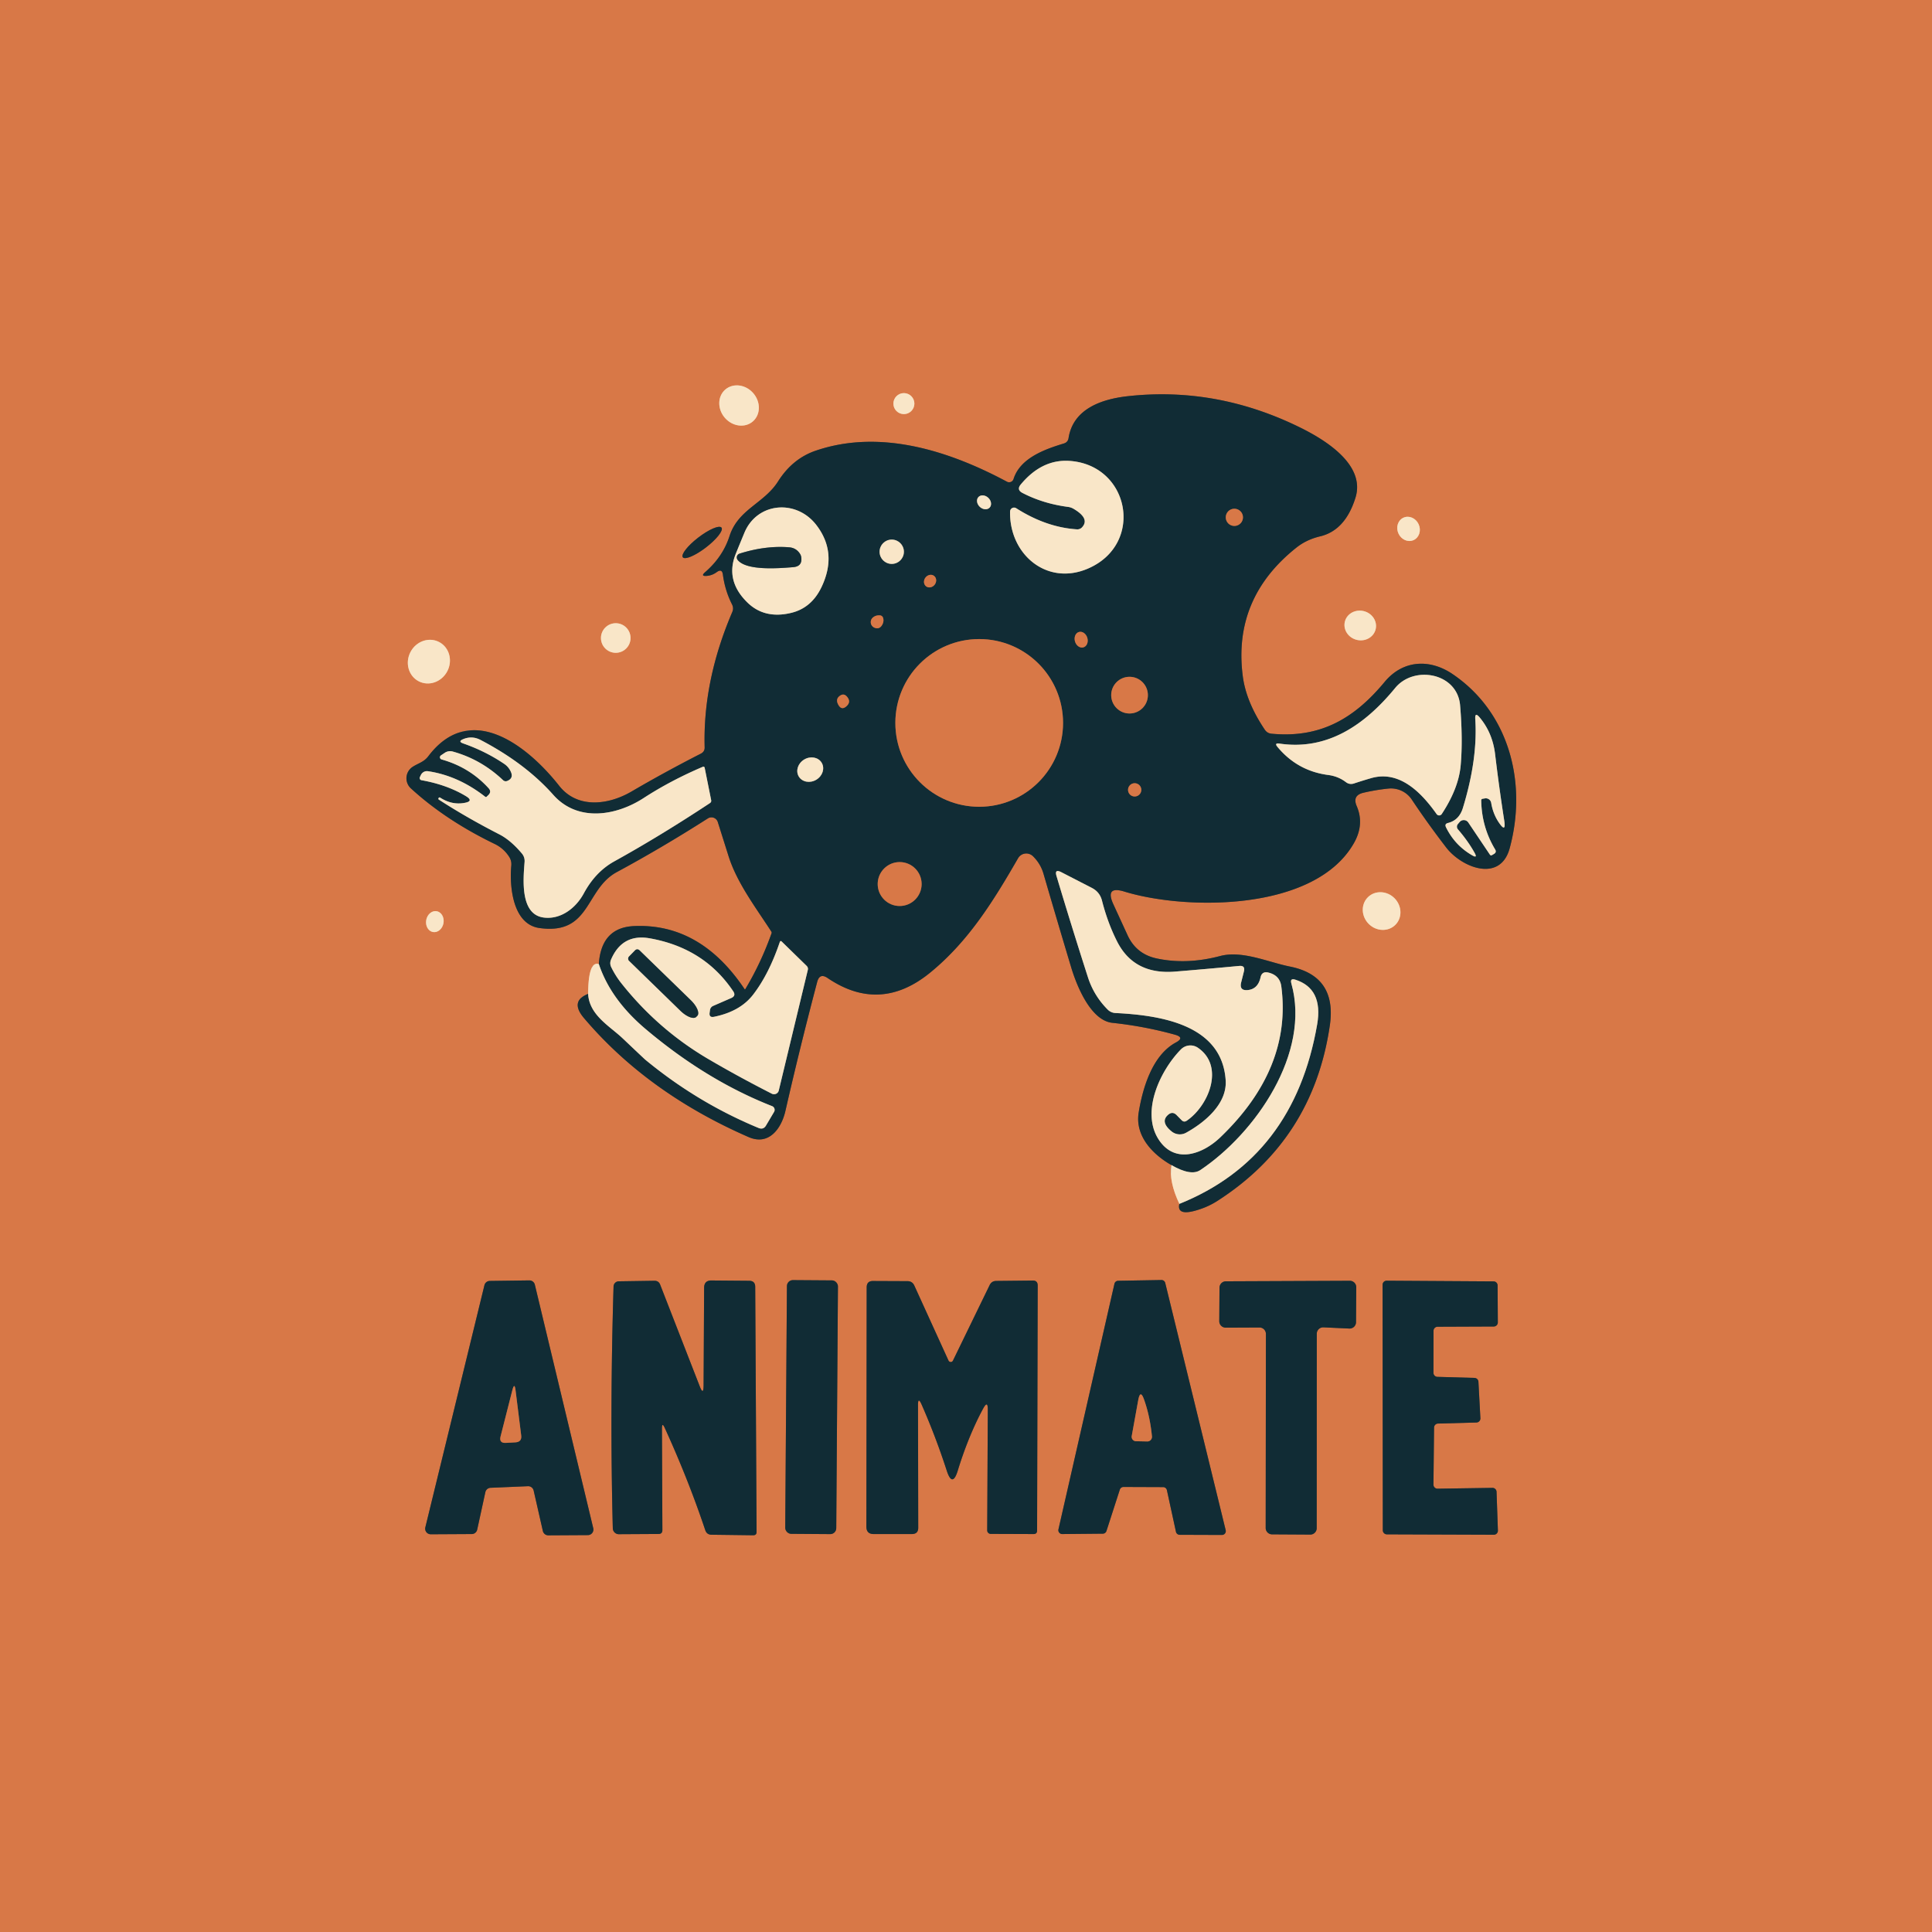 <?xml version="1.0" encoding="UTF-8" standalone="no"?>
<!DOCTYPE svg PUBLIC "-//W3C//DTD SVG 1.1//EN" "http://www.w3.org/Graphics/SVG/1.1/DTD/svg11.dtd">
<svg xmlns="http://www.w3.org/2000/svg" version="1.1" viewBox="0.00 0.00 256.00 256.00">
<g stroke-width="2.00" fill="none" stroke-linecap="butt">
<path stroke="#e9af88" vector-effect="non-scaling-stroke" d="
  M 99.757 55.839
  A 2.79 2.49 49.1 0 0 99.812 52.1
  A 2.79 2.49 49.1 0 0 96.103 51.621
  A 2.79 2.49 49.1 0 0 96.048 55.36
  A 2.79 2.49 49.1 0 0 99.757 55.839"
/>
<path stroke="#e9af88" vector-effect="non-scaling-stroke" d="
  M 121.16 53.48
  A 1.39 1.39 0.0 0 0 119.77 52.09
  A 1.39 1.39 0.0 0 0 118.38 53.48
  A 1.39 1.39 0.0 0 0 119.77 54.87
  A 1.39 1.39 0.0 0 0 121.16 53.48"
/>
<path stroke="#e9af88" vector-effect="non-scaling-stroke" d="
  M 79.35 127.74
  Q 77.96 127.31 77.93 131.69"
/>
<path stroke="#75523e" vector-effect="non-scaling-stroke" d="
  M 77.93 131.69
  Q 75.48 132.66 77.38 134.90
  Q 85.79 144.82 99.20 150.67
  C 101.94 151.86 103.57 149.45 104.08 147.17
  Q 106.00 138.76 108.28 130.12
  Q 108.61 128.87 109.67 129.60
  Q 116.61 134.30 123.25 128.88
  C 128.36 124.71 131.67 119.32 134.90 113.72
  A 1.26 1.26 0.0 0 1 136.88 113.46
  Q 137.88 114.44 138.27 115.78
  Q 140.08 122.00 141.94 128.19
  C 142.72 130.78 144.57 135.24 147.40 135.53
  Q 151.63 135.98 155.68 137.10
  Q 157.04 137.48 155.80 138.14
  C 152.68 139.83 151.41 144.17 150.88 147.42
  C 150.38 150.52 152.72 152.96 155.22 154.38"
/>
<path stroke="#e9af88" vector-effect="non-scaling-stroke" d="
  M 155.22 154.38
  Q 154.86 156.52 156.27 159.52"
/>
<path stroke="#75523e" vector-effect="non-scaling-stroke" d="
  M 156.27 159.52
  Q 155.88 161.29 159.02 160.22
  Q 160.25 159.81 161.32 159.12
  Q 174.01 150.97 176.21 135.87
  Q 177.16 129.33 170.95 128.08
  C 168.04 127.50 164.61 125.90 161.67 126.68
  Q 157.23 127.85 153.27 127.00
  Q 150.54 126.42 149.39 123.88
  Q 148.38 121.68 147.52 119.81
  Q 146.39 117.34 148.99 118.14
  C 157.14 120.64 174.26 120.81 179.41 111.70
  Q 180.81 109.22 179.77 106.81
  Q 179.16 105.39 180.67 105.04
  Q 182.31 104.66 183.96 104.49
  A 3.32 3.31 -19.8 0 1 187.07 105.95
  Q 189.13 109.04 191.60 112.26
  C 193.67 114.98 198.79 116.99 200.04 112.40
  C 202.35 103.90 200.10 94.52 192.52 89.35
  C 189.47 87.26 185.90 87.43 183.47 90.36
  C 179.53 95.11 175.05 97.85 168.49 97.22
  Q 167.92 97.17 167.60 96.70
  Q 165.13 93.03 164.68 89.64
  Q 163.32 79.29 171.77 72.57
  Q 173.11 71.50 174.92 71.07
  Q 178.25 70.28 179.60 65.97
  C 180.95 61.69 175.87 58.44 172.44 56.73
  Q 161.28 51.18 149.42 52.50
  C 145.93 52.89 142.20 54.19 141.59 58.04
  Q 141.51 58.59 140.98 58.76
  C 138.44 59.53 135.18 60.69 134.30 63.47
  A 0.61 0.61 0.0 0 1 133.43 63.83
  C 125.66 59.67 116.58 56.83 108.11 59.71
  Q 105.01 60.76 103.09 63.80
  C 101.23 66.72 97.82 67.47 96.67 71.02
  Q 95.79 73.77 93.44 75.81
  Q 92.78 76.38 93.65 76.31
  Q 94.37 76.25 94.97 75.81
  Q 95.68 75.29 95.79 76.16
  Q 96.07 78.26 97.00 80.09
  Q 97.25 80.59 97.03 81.10
  Q 93.13 90.20 93.37 99.02
  Q 93.39 99.59 92.87 99.86
  Q 88.02 102.34 83.70 104.87
  C 80.63 106.67 76.52 107.20 74.10 104.13
  C 70.08 99.02 62.42 92.71 56.75 100.21
  C 56.16 100.99 55.41 101.13 54.65 101.63
  A 1.81 1.81 0.0 0 0 54.44 104.46
  Q 59.04 108.68 65.53 111.82
  Q 66.72 112.39 67.44 113.49
  Q 67.81 114.03 67.75 114.69
  C 67.50 117.38 67.90 122.48 71.49 122.97
  C 78.30 123.91 77.50 117.83 81.74 115.55
  Q 87.69 112.34 93.80 108.44
  A 0.88 0.88 0.0 0 1 95.11 108.92
  Q 95.84 111.23 96.54 113.45
  C 97.66 117.01 100.20 120.33 102.20 123.43
  Q 102.28 123.55 102.23 123.68
  Q 100.83 127.61 98.75 131.08
  A 0.05 0.05 0.0 0 1 98.67 131.08
  Q 92.82 122.32 84.02 122.71
  Q 79.67 122.90 79.35 127.74"
/>
<path stroke="#85897f" vector-effect="non-scaling-stroke" d="
  M 156.27 159.52
  Q 171.47 153.41 174.53 135.74
  Q 175.35 131.00 171.63 129.81
  Q 170.91 129.58 171.11 130.31
  C 173.71 139.53 166.38 150.13 159.05 155.04
  Q 157.81 155.87 155.22 154.38"
/>
<path stroke="#85897f" vector-effect="non-scaling-stroke" d="
  M 77.93 131.69
  C 78.08 134.52 80.82 135.98 82.51 137.59
  Q 85.40 140.33 85.50 140.41
  Q 92.39 146.10 100.51 149.46
  Q 101.16 149.73 101.51 149.12
  L 102.57 147.33
  A 0.53 0.53 0.0 0 0 102.31 146.57
  Q 93.62 143.16 85.59 136.39
  Q 80.92 132.46 79.35 127.74"
/>
<path stroke="#e9af88" vector-effect="non-scaling-stroke" d="
  M 187.308 71.567
  A 1.63 1.47 65.8 0 0 187.981 69.477
  A 1.63 1.47 65.8 0 0 185.972 68.593
  A 1.63 1.47 65.8 0 0 185.299 70.683
  A 1.63 1.47 65.8 0 0 187.308 71.567"
/>
<path stroke="#75523e" vector-effect="non-scaling-stroke" d="
  M 95.603 69.914
  A 3.23 0.83 -37.5 0 0 92.535 71.222
  A 3.23 0.83 -37.5 0 0 90.478 73.846
  A 3.23 0.83 -37.5 0 0 93.545 72.538
  A 3.23 0.83 -37.5 0 0 95.603 69.914"
/>
<path stroke="#e9af88" vector-effect="non-scaling-stroke" d="
  M 182.269 83.42
  A 2.10 1.96 14.9 0 0 180.744 80.986
  A 2.10 1.96 14.9 0 0 178.211 82.34
  A 2.10 1.96 14.9 0 0 179.736 84.774
  A 2.10 1.96 14.9 0 0 182.269 83.42"
/>
<path stroke="#e9af88" vector-effect="non-scaling-stroke" d="
  M 83.55 84.54
  A 1.96 1.96 0.0 0 0 81.59 82.58
  A 1.96 1.96 0.0 0 0 79.63 84.54
  A 1.96 1.96 0.0 0 0 81.59 86.50
  A 1.96 1.96 0.0 0 0 83.55 84.54"
/>
<path stroke="#e9af88" vector-effect="non-scaling-stroke" d="
  M 55.472 90.267
  A 2.93 2.75 117.6 0 0 59.267 88.944
  A 2.93 2.75 117.6 0 0 58.188 85.073
  A 2.93 2.75 117.6 0 0 54.393 86.396
  A 2.93 2.75 117.6 0 0 55.472 90.267"
/>
<path stroke="#e9af88" vector-effect="non-scaling-stroke" d="
  M 184.885 122.554
  A 2.58 2.41 45.3 0 0 184.783 119.025
  A 2.58 2.41 45.3 0 0 181.255 118.886
  A 2.58 2.41 45.3 0 0 181.357 122.415
  A 2.58 2.41 45.3 0 0 184.885 122.554"
/>
<path stroke="#e9af88" vector-effect="non-scaling-stroke" d="
  M 57.374 123.498
  A 1.40 1.16 100.1 0 0 58.762 122.323
  A 1.40 1.16 100.1 0 0 57.865 120.742
  A 1.40 1.16 100.1 0 0 56.478 121.917
  A 1.40 1.16 100.1 0 0 57.374 123.498"
/>
<path stroke="#75523e" vector-effect="non-scaling-stroke" d="
  M 69.95 196.93
  A 0.74 0.74 0.0 0 1 70.71 197.50
  L 71.93 202.86
  A 0.74 0.74 0.0 0 0 72.65 203.44
  L 77.90 203.41
  A 0.74 0.74 0.0 0 0 78.61 202.50
  L 70.87 170.23
  A 0.74 0.74 0.0 0 0 70.14 169.66
  L 64.90 169.73
  A 0.74 0.74 0.0 0 0 64.19 170.30
  L 56.36 202.38
  A 0.74 0.74 0.0 0 0 57.09 203.30
  L 62.51 203.27
  A 0.74 0.74 0.0 0 0 63.23 202.69
  L 64.31 197.73
  A 0.74 0.74 0.0 0 1 65.00 197.14
  L 69.95 196.93"
/>
<path stroke="#75523e" vector-effect="non-scaling-stroke" d="
  M 111.032 170.454
  A 0.79 0.79 0.0 0 0 110.247 169.659
  L 105.067 169.622
  A 0.79 0.79 0.0 0 0 104.272 170.407
  L 104.048 202.446
  A 0.79 0.79 0.0 0 0 104.833 203.242
  L 110.013 203.278
  A 0.79 0.79 0.0 0 0 110.808 202.493
  L 111.032 170.454"
/>
<path stroke="#75523e" vector-effect="non-scaling-stroke" d="
  M 154.12 197.05
  A 0.51 0.51 0.0 0 1 154.62 197.45
  L 155.82 202.97
  A 0.51 0.51 0.0 0 0 156.32 203.37
  L 161.91 203.39
  A 0.51 0.51 0.0 0 0 162.41 202.76
  L 154.40 170.00
  A 0.51 0.51 0.0 0 0 153.89 169.61
  L 148.16 169.71
  A 0.51 0.51 0.0 0 0 147.67 170.11
  L 140.25 202.65
  A 0.51 0.51 0.0 0 0 140.76 203.27
  L 146.13 203.22
  A 0.51 0.51 0.0 0 0 146.61 202.87
  L 148.38 197.39
  A 0.51 0.51 0.0 0 1 148.86 197.03
  L 154.12 197.05"
/>
<path stroke="#75523e" vector-effect="non-scaling-stroke" d="
  M 92.71 183.67
  L 87.47 170.21
  Q 87.27 169.71 86.73 169.71
  L 82.00 169.78
  A 0.70 0.70 0.0 0 0 81.30 170.46
  Q 80.80 187.01 81.20 202.51
  A 0.80 0.80 0.0 0 0 82.00 203.29
  L 87.26 203.26
  Q 87.77 203.26 87.77 202.74
  L 87.71 189.30
  Q 87.71 188.38 88.09 189.22
  Q 91.20 196.03 93.45 202.75
  Q 93.65 203.35 94.28 203.36
  L 99.78 203.43
  Q 100.26 203.44 100.25 202.97
  L 100.07 170.52
  Q 100.07 169.72 99.27 169.71
  L 94.28 169.67
  Q 93.31 169.66 93.30 170.63
  L 93.23 183.57
  Q 93.22 184.99 92.71 183.67"
/>
<path stroke="#75523e" vector-effect="non-scaling-stroke" d="
  M 122.12 186.11
  Q 123.98 190.34 125.44 194.84
  Q 126.20 197.20 126.92 194.83
  C 127.77 192.04 128.94 189.09 130.29 186.61
  Q 130.89 185.52 130.89 186.76
  L 130.81 202.78
  A 0.47 0.47 0.0 0 0 131.28 203.25
  L 136.95 203.27
  Q 137.42 203.27 137.42 202.80
  L 137.50 170.34
  Q 137.50 169.67 136.84 169.68
  L 132.02 169.73
  Q 131.40 169.73 131.13 170.29
  L 126.27 180.29
  A 0.33 0.32 45.7 0 1 125.68 180.28
  L 121.15 170.34
  Q 120.88 169.76 120.25 169.76
  L 115.68 169.74
  Q 114.85 169.73 114.84 170.57
  L 114.80 202.29
  Q 114.80 203.28 115.79 203.27
  L 120.83 203.27
  Q 121.68 203.26 121.67 202.42
  L 121.64 186.22
  Q 121.63 185.00 122.12 186.11"
/>
<path stroke="#75523e" vector-effect="non-scaling-stroke" d="
  M 166.88 175.90
  A 0.85 0.85 0.0 0 1 167.74 176.75
  L 167.71 202.46
  A 0.85 0.85 0.0 0 0 168.56 203.31
  L 173.62 203.34
  A 0.85 0.85 0.0 0 0 174.47 202.49
  L 174.48 176.73
  A 0.85 0.85 0.0 0 1 175.37 175.88
  L 178.79 176.04
  A 0.85 0.85 0.0 0 0 179.68 175.19
  L 179.71 170.57
  A 0.85 0.85 0.0 0 0 178.85 169.71
  L 162.44 169.78
  A 0.85 0.85 0.0 0 0 161.59 170.62
  L 161.56 175.07
  A 0.85 0.85 0.0 0 0 162.41 175.92
  L 166.88 175.90"
/>
<path stroke="#75523e" vector-effect="non-scaling-stroke" d="
  M 190.48 197.26
  A 0.54 0.54 0.0 0 1 189.94 196.72
  L 190.02 189.16
  A 0.54 0.54 0.0 0 1 190.55 188.63
  L 195.63 188.49
  A 0.54 0.54 0.0 0 0 196.16 187.93
  L 195.90 183.10
  A 0.54 0.54 0.0 0 0 195.37 182.58
  L 190.46 182.44
  A 0.54 0.54 0.0 0 1 189.94 181.90
  L 189.95 176.34
  A 0.54 0.54 0.0 0 1 190.49 175.80
  L 197.93 175.77
  A 0.54 0.54 0.0 0 0 198.47 175.23
  L 198.44 170.32
  A 0.54 0.54 0.0 0 0 197.91 169.79
  L 183.74 169.70
  A 0.54 0.54 0.0 0 0 183.20 170.24
  L 183.23 202.77
  A 0.54 0.54 0.0 0 0 183.77 203.31
  L 197.94 203.36
  A 0.54 0.54 0.0 0 0 198.48 202.80
  L 198.30 197.67
  A 0.54 0.54 0.0 0 0 197.75 197.15
  L 190.48 197.26"
/>
<path stroke="#85897f" vector-effect="non-scaling-stroke" d="
  M 143.37 69.88
  A 0.86 0.82 22.7 0 1 142.69 70.14
  Q 138.61 69.87 134.65 67.34
  A 0.53 0.53 0.0 0 0 133.84 67.77
  C 133.72 73.46 138.73 77.69 144.18 75.33
  C 151.68 72.09 149.71 61.59 141.69 61.07
  Q 138.05 60.84 135.26 64.19
  Q 134.67 64.90 135.49 65.32
  Q 138.23 66.74 141.54 67.17
  A 1.95 1.90 62.9 0 1 142.22 67.40
  Q 144.47 68.71 143.37 69.88"
/>
<path stroke="#85897f" vector-effect="non-scaling-stroke" d="
  M 131.131 67.261
  A 1.02 0.82 43.4 0 0 130.953 65.964
  A 1.02 0.82 43.4 0 0 129.649 65.859
  A 1.02 0.82 43.4 0 0 129.827 67.156
  A 1.02 0.82 43.4 0 0 131.131 67.261"
/>
<path stroke="#85897f" vector-effect="non-scaling-stroke" d="
  M 97.49 73.39
  Q 96.07 76.92 99.01 79.81
  Q 101.29 82.06 104.83 81.21
  Q 107.54 80.56 108.86 77.78
  Q 111.02 73.24 108.14 69.53
  C 105.48 66.12 100.32 66.55 98.64 70.59
  Q 98.07 71.96 97.49 73.39"
/>
<path stroke="#75523e" vector-effect="non-scaling-stroke" d="
  M 164.70 68.55
  A 1.14 1.14 0.0 0 0 163.56 67.41
  A 1.14 1.14 0.0 0 0 162.42 68.55
  A 1.14 1.14 0.0 0 0 163.56 69.69
  A 1.14 1.14 0.0 0 0 164.70 68.55"
/>
<path stroke="#85897f" vector-effect="non-scaling-stroke" d="
  M 119.77 73.11
  A 1.61 1.61 0.0 0 0 118.16 71.50
  A 1.61 1.61 0.0 0 0 116.55 73.11
  A 1.61 1.61 0.0 0 0 118.16 74.72
  A 1.61 1.61 0.0 0 0 119.77 73.11"
/>
<path stroke="#75523e" vector-effect="non-scaling-stroke" d="
  M 122.714 77.693
  A 0.87 0.77 127.2 0 0 123.853 77.466
  A 0.87 0.77 127.2 0 0 123.766 76.307
  A 0.87 0.77 127.2 0 0 122.627 76.534
  A 0.87 0.77 127.2 0 0 122.714 77.693"
/>
<path stroke="#75523e" vector-effect="non-scaling-stroke" d="
  M 116.60 81.54
  Q 116.06 81.50 115.68 81.81
  A 0.80 0.80 0.0 0 0 115.89 83.18
  Q 116.57 83.44 116.93 82.73
  Q 117.15 82.29 117.01 81.86
  A 0.47 0.46 82.4 0 0 116.60 81.54"
/>
<path stroke="#75523e" vector-effect="non-scaling-stroke" d="
  M 143.561 85.776
  A 1.06 0.85 73.5 0 0 144.075 84.519
  A 1.06 0.85 73.5 0 0 142.959 83.744
  A 1.06 0.85 73.5 0 0 142.445 85.001
  A 1.06 0.85 73.5 0 0 143.561 85.776"
/>
<path stroke="#75523e" vector-effect="non-scaling-stroke" d="
  M 140.86 95.79
  A 11.11 11.11 0.0 0 0 129.75 84.68
  A 11.11 11.11 0.0 0 0 118.64 95.79
  A 11.11 11.11 0.0 0 0 129.75 106.90
  A 11.11 11.11 0.0 0 0 140.86 95.79"
/>
<path stroke="#85897f" vector-effect="non-scaling-stroke" d="
  M 181.64 103.12
  C 185.45 101.99 188.38 105.07 190.36 107.87
  A 0.41 0.41 0.0 0 0 191.04 107.86
  Q 193.29 104.44 193.55 101.38
  Q 193.85 97.94 193.47 93.45
  C 193.10 89.15 187.36 88.12 184.87 91.16
  C 180.79 96.13 175.84 99.46 169.54 98.53
  Q 168.81 98.42 169.28 98.98
  Q 171.93 102.16 176.00 102.69
  Q 177.31 102.86 178.33 103.63
  Q 178.81 104.00 179.39 103.82
  Q 180.50 103.45 181.64 103.12"
/>
<path stroke="#75523e" vector-effect="non-scaling-stroke" d="
  M 152.10 92.11
  A 2.43 2.43 0.0 0 0 149.67 89.68
  A 2.43 2.43 0.0 0 0 147.24 92.11
  A 2.43 2.43 0.0 0 0 149.67 94.54
  A 2.43 2.43 0.0 0 0 152.10 92.11"
/>
<path stroke="#75523e" vector-effect="non-scaling-stroke" d="
  M 112.27 92.36
  Q 111.81 91.77 111.23 92.24
  Q 110.68 92.67 111.09 93.40
  Q 111.52 94.17 112.17 93.57
  Q 112.79 93.01 112.27 92.36"
/>
<path stroke="#85897f" vector-effect="non-scaling-stroke" d="
  M 193.41 108.92
  A 0.72 0.72 0.0 0 1 194.56 108.99
  L 197.41 113.23
  Q 197.53 113.41 197.71 113.30
  L 197.96 113.15
  Q 198.34 112.93 198.11 112.55
  Q 196.33 109.59 196.27 106.08
  Q 196.26 105.87 196.47 105.84
  L 196.77 105.79
  A 0.72 0.72 0.0 0 1 197.59 106.38
  Q 197.83 107.85 198.62 109.01
  Q 199.58 110.42 199.32 108.74
  Q 198.64 104.38 198.11 99.94
  Q 197.77 97.09 196.04 95.04
  Q 195.42 94.31 195.48 95.26
  Q 195.83 100.56 193.84 107.06
  Q 193.34 108.69 191.86 109.05
  Q 191.39 109.17 191.60 109.61
  Q 192.77 112.01 195.08 113.34
  Q 195.81 113.76 195.40 113.02
  Q 194.52 111.44 193.18 109.89
  A 0.54 0.54 0.0 0 1 193.18 109.19
  L 193.41 108.92"
/>
<path stroke="#85897f" vector-effect="non-scaling-stroke" d="
  M 61.53 106.39
  Q 59.88 106.69 58.34 105.70
  Q 58.21 105.61 58.12 105.74
  L 58.12 105.75
  Q 58.03 105.87 58.16 105.96
  Q 61.82 108.33 66.17 110.56
  Q 67.67 111.33 69.15 113.09
  Q 69.56 113.58 69.51 114.22
  C 69.33 116.54 68.90 121.18 72.05 121.58
  C 74.30 121.87 76.30 120.33 77.35 118.39
  Q 78.89 115.53 81.37 114.15
  Q 87.49 110.76 94.06 106.42
  Q 94.29 106.27 94.23 106.01
  L 93.37 101.72
  A 0.17 0.17 0.0 0 0 93.14 101.60
  Q 88.85 103.43 85.28 105.75
  C 81.64 108.11 76.55 108.96 73.32 105.33
  Q 69.61 101.15 63.68 98.05
  Q 62.54 97.45 61.36 97.95
  Q 60.64 98.25 61.38 98.51
  Q 64.32 99.54 66.77 101.19
  Q 67.34 101.56 67.64 102.16
  Q 68.13 103.11 67.21 103.48
  A 0.51 0.51 0.0 0 1 66.66 103.38
  Q 63.75 100.62 59.98 99.58
  A 1.28 1.28 0.0 0 0 58.95 99.74
  L 58.43 100.09
  A 0.30 0.30 0.0 0 0 58.51 100.63
  Q 62.22 101.67 64.74 104.44
  Q 65.16 104.90 64.72 105.34
  L 64.48 105.57
  Q 64.40 105.65 64.30 105.58
  Q 60.72 102.78 56.71 102.19
  A 0.90 0.88 -71.6 0 0 55.78 102.67
  L 55.64 102.96
  A 0.29 0.29 0.0 0 0 55.85 103.38
  Q 59.21 103.98 61.70 105.47
  Q 62.86 106.16 61.53 106.39"
/>
<path stroke="#85897f" vector-effect="non-scaling-stroke" d="
  M 108.877 101.068
  A 1.77 1.56 -31.0 0 0 106.556 100.643
  A 1.77 1.56 -31.0 0 0 105.843 102.892
  A 1.77 1.56 -31.0 0 0 108.163 103.317
  A 1.77 1.56 -31.0 0 0 108.877 101.068"
/>
<path stroke="#75523e" vector-effect="non-scaling-stroke" d="
  M 151.23 104.66
  A 0.88 0.88 0.0 0 0 150.35 103.78
  A 0.88 0.88 0.0 0 0 149.47 104.66
  A 0.88 0.88 0.0 0 0 150.35 105.54
  A 0.88 0.88 0.0 0 0 151.23 104.66"
/>
<path stroke="#75523e" vector-effect="non-scaling-stroke" d="
  M 122.12 117.14
  A 2.91 2.91 0.0 0 0 119.21 114.23
  A 2.91 2.91 0.0 0 0 116.30 117.14
  A 2.91 2.91 0.0 0 0 119.21 120.05
  A 2.91 2.91 0.0 0 0 122.12 117.14"
/>
<path stroke="#85897f" vector-effect="non-scaling-stroke" d="
  M 164.46 130.18
  L 164.83 128.70
  Q 165.02 127.92 164.21 127.99
  Q 159.98 128.39 155.72 128.74
  Q 150.27 129.19 148.02 124.75
  Q 146.77 122.28 146.02 119.34
  Q 145.73 118.20 144.69 117.66
  L 140.63 115.57
  Q 139.69 115.09 140.00 116.10
  Q 141.99 122.75 144.16 129.50
  Q 144.95 131.95 146.79 133.79
  A 1.56 1.53 68.3 0 0 147.79 134.23
  C 154.00 134.53 161.95 135.85 162.41 143.17
  C 162.60 146.30 159.59 148.75 157.17 150.09
  A 1.72 1.72 0.0 0 1 155.22 149.90
  Q 153.69 148.64 154.80 147.70
  Q 155.37 147.22 155.90 147.75
  L 156.57 148.43
  Q 156.88 148.75 157.25 148.50
  C 160.17 146.51 162.30 141.29 158.74 138.84
  A 1.76 1.76 0.0 0 0 156.48 139.05
  C 153.80 141.77 151.15 147.22 153.49 150.93
  C 155.64 154.33 159.38 152.93 161.70 150.70
  Q 171.21 141.58 169.78 130.70
  Q 169.58 129.21 168.02 128.86
  Q 167.21 128.69 167.03 129.50
  Q 166.69 131.05 165.34 131.19
  Q 164.19 131.30 164.46 130.18"
/>
<path stroke="#85897f" vector-effect="non-scaling-stroke" d="
  M 94.08 133.82
  A 0.70 0.69 83.1 0 1 94.49 133.29
  L 96.90 132.24
  Q 97.55 131.95 97.16 131.36
  Q 93.31 125.61 86.08 124.33
  Q 82.46 123.69 80.97 127.14
  Q 80.75 127.65 80.99 128.15
  Q 81.54 129.28 82.32 130.27
  Q 87.18 136.41 93.86 140.33
  Q 97.85 142.67 102.27 144.92
  A 0.65 0.64 20.2 0 0 103.19 144.50
  L 107.04 128.52
  Q 107.11 128.22 106.89 127.99
  L 103.56 124.74
  A 0.13 0.13 0.0 0 0 103.34 124.79
  Q 101.89 129.08 99.79 131.80
  Q 98.07 134.03 94.62 134.73
  Q 93.93 134.87 94.03 134.18
  L 94.08 133.82"
/>
<path stroke="#85897f" vector-effect="non-scaling-stroke" d="
  M 97.74 74.19
  C 98.88 75.63 103.06 75.32 105.11 75.15
  Q 106.34 75.05 106.17 73.83
  Q 106.14 73.63 106.05 73.46
  Q 105.55 72.60 104.56 72.52
  Q 101.43 72.27 97.99 73.36
  A 0.53 0.53 0.0 0 0 97.74 74.19"
/>
<path stroke="#85897f" vector-effect="non-scaling-stroke" d="
  M 84.16 125.92
  L 83.35 126.75
  A 0.40 0.40 0.0 0 0 83.36 127.31
  L 90.17 133.94
  A 2.06 0.88 44.2 0 0 92.26 134.74
  L 92.40 134.60
  A 2.06 0.88 44.2 0 0 91.53 132.53
  L 84.72 125.91
  A 0.40 0.40 0.0 0 0 84.16 125.92"
/>
<path stroke="#75523e" vector-effect="non-scaling-stroke" d="
  M 69.06 190.20
  L 68.32 184.27
  Q 68.18 183.07 67.88 184.24
  L 66.33 190.33
  Q 66.10 191.25 67.05 191.19
  L 68.30 191.12
  Q 69.17 191.06 69.06 190.20"
/>
<path stroke="#75523e" vector-effect="non-scaling-stroke" d="
  M 150.82 185.53
  L 149.96 190.28
  A 0.59 0.58 -84.5 0 0 150.52 190.97
  L 152.01 191.00
  A 0.62 0.61 88.3 0 0 152.64 190.33
  Q 152.38 187.66 151.60 185.47
  Q 151.10 184.03 150.82 185.53"
/>
</g>
<path fill="#d87847" d="
  M 0.00 0.00
  L 256.00 0.00
  L 256.00 256.00
  L 0.00 256.00
  L 0.00 0.00
  Z
  M 99.757 55.839
  A 2.79 2.49 49.1 0 0 99.812 52.1
  A 2.79 2.49 49.1 0 0 96.103 51.621
  A 2.79 2.49 49.1 0 0 96.048 55.36
  A 2.79 2.49 49.1 0 0 99.757 55.839
  Z
  M 121.16 53.48
  A 1.39 1.39 0.0 0 0 119.77 52.09
  A 1.39 1.39 0.0 0 0 118.38 53.48
  A 1.39 1.39 0.0 0 0 119.77 54.87
  A 1.39 1.39 0.0 0 0 121.16 53.48
  Z
  M 79.35 127.74
  Q 77.96 127.31 77.93 131.69
  Q 75.48 132.66 77.38 134.90
  Q 85.79 144.82 99.20 150.67
  C 101.94 151.86 103.57 149.45 104.08 147.17
  Q 106.00 138.76 108.28 130.12
  Q 108.61 128.87 109.67 129.60
  Q 116.61 134.30 123.25 128.88
  C 128.36 124.71 131.67 119.32 134.90 113.72
  A 1.26 1.26 0.0 0 1 136.88 113.46
  Q 137.88 114.44 138.27 115.78
  Q 140.08 122.00 141.94 128.19
  C 142.72 130.78 144.57 135.24 147.40 135.53
  Q 151.63 135.98 155.68 137.10
  Q 157.04 137.48 155.80 138.14
  C 152.68 139.83 151.41 144.17 150.88 147.42
  C 150.38 150.52 152.72 152.96 155.22 154.38
  Q 154.86 156.52 156.27 159.52
  Q 155.88 161.29 159.02 160.22
  Q 160.25 159.81 161.32 159.12
  Q 174.01 150.97 176.21 135.87
  Q 177.16 129.33 170.95 128.08
  C 168.04 127.50 164.61 125.90 161.67 126.68
  Q 157.23 127.85 153.27 127.00
  Q 150.54 126.42 149.39 123.88
  Q 148.38 121.68 147.52 119.81
  Q 146.39 117.34 148.99 118.14
  C 157.14 120.64 174.26 120.81 179.41 111.70
  Q 180.81 109.22 179.77 106.81
  Q 179.16 105.39 180.67 105.04
  Q 182.31 104.66 183.96 104.49
  A 3.32 3.31 -19.8 0 1 187.07 105.95
  Q 189.13 109.04 191.60 112.26
  C 193.67 114.98 198.79 116.99 200.04 112.40
  C 202.35 103.90 200.10 94.52 192.52 89.35
  C 189.47 87.26 185.90 87.43 183.47 90.36
  C 179.53 95.11 175.05 97.85 168.49 97.22
  Q 167.92 97.17 167.60 96.70
  Q 165.13 93.03 164.68 89.64
  Q 163.32 79.29 171.77 72.57
  Q 173.11 71.50 174.92 71.07
  Q 178.25 70.28 179.60 65.97
  C 180.95 61.69 175.87 58.44 172.44 56.73
  Q 161.28 51.18 149.42 52.50
  C 145.93 52.89 142.20 54.19 141.59 58.04
  Q 141.51 58.59 140.98 58.76
  C 138.44 59.53 135.18 60.69 134.30 63.47
  A 0.61 0.61 0.0 0 1 133.43 63.83
  C 125.66 59.67 116.58 56.83 108.11 59.71
  Q 105.01 60.76 103.09 63.80
  C 101.23 66.72 97.82 67.47 96.67 71.02
  Q 95.79 73.77 93.44 75.81
  Q 92.78 76.38 93.65 76.31
  Q 94.37 76.25 94.97 75.81
  Q 95.68 75.29 95.79 76.16
  Q 96.07 78.26 97.00 80.09
  Q 97.25 80.59 97.03 81.10
  Q 93.13 90.20 93.37 99.02
  Q 93.39 99.59 92.87 99.86
  Q 88.02 102.34 83.70 104.87
  C 80.63 106.67 76.52 107.20 74.10 104.13
  C 70.08 99.02 62.42 92.71 56.75 100.21
  C 56.16 100.99 55.41 101.13 54.65 101.63
  A 1.81 1.81 0.0 0 0 54.44 104.46
  Q 59.04 108.68 65.53 111.82
  Q 66.72 112.39 67.44 113.49
  Q 67.81 114.03 67.75 114.69
  C 67.50 117.38 67.90 122.48 71.49 122.97
  C 78.30 123.91 77.50 117.83 81.74 115.55
  Q 87.69 112.34 93.80 108.44
  A 0.88 0.88 0.0 0 1 95.11 108.92
  Q 95.84 111.23 96.54 113.45
  C 97.66 117.01 100.20 120.33 102.20 123.43
  Q 102.28 123.55 102.23 123.68
  Q 100.83 127.61 98.75 131.08
  A 0.05 0.05 0.0 0 1 98.67 131.08
  Q 92.82 122.32 84.02 122.71
  Q 79.67 122.90 79.35 127.74
  Z
  M 187.308 71.567
  A 1.63 1.47 65.8 0 0 187.981 69.477
  A 1.63 1.47 65.8 0 0 185.972 68.593
  A 1.63 1.47 65.8 0 0 185.299 70.683
  A 1.63 1.47 65.8 0 0 187.308 71.567
  Z
  M 95.603 69.914
  A 3.23 0.83 -37.5 0 0 92.535 71.222
  A 3.23 0.83 -37.5 0 0 90.478 73.846
  A 3.23 0.83 -37.5 0 0 93.545 72.538
  A 3.23 0.83 -37.5 0 0 95.603 69.914
  Z
  M 182.269 83.42
  A 2.10 1.96 14.9 0 0 180.744 80.986
  A 2.10 1.96 14.9 0 0 178.211 82.34
  A 2.10 1.96 14.9 0 0 179.736 84.774
  A 2.10 1.96 14.9 0 0 182.269 83.42
  Z
  M 83.55 84.54
  A 1.96 1.96 0.0 0 0 81.59 82.58
  A 1.96 1.96 0.0 0 0 79.63 84.54
  A 1.96 1.96 0.0 0 0 81.59 86.50
  A 1.96 1.96 0.0 0 0 83.55 84.54
  Z
  M 55.472 90.267
  A 2.93 2.75 117.6 0 0 59.267 88.944
  A 2.93 2.75 117.6 0 0 58.188 85.073
  A 2.93 2.75 117.6 0 0 54.393 86.396
  A 2.93 2.75 117.6 0 0 55.472 90.267
  Z
  M 184.885 122.554
  A 2.58 2.41 45.3 0 0 184.783 119.025
  A 2.58 2.41 45.3 0 0 181.255 118.886
  A 2.58 2.41 45.3 0 0 181.357 122.415
  A 2.58 2.41 45.3 0 0 184.885 122.554
  Z
  M 57.374 123.498
  A 1.40 1.16 100.1 0 0 58.762 122.323
  A 1.40 1.16 100.1 0 0 57.865 120.742
  A 1.40 1.16 100.1 0 0 56.478 121.917
  A 1.40 1.16 100.1 0 0 57.374 123.498
  Z
  M 69.95 196.93
  A 0.74 0.74 0.0 0 1 70.71 197.50
  L 71.93 202.86
  A 0.74 0.74 0.0 0 0 72.65 203.44
  L 77.90 203.41
  A 0.74 0.74 0.0 0 0 78.61 202.50
  L 70.87 170.23
  A 0.74 0.74 0.0 0 0 70.14 169.66
  L 64.90 169.73
  A 0.74 0.74 0.0 0 0 64.19 170.30
  L 56.36 202.38
  A 0.74 0.74 0.0 0 0 57.09 203.30
  L 62.51 203.27
  A 0.74 0.74 0.0 0 0 63.23 202.69
  L 64.31 197.73
  A 0.74 0.74 0.0 0 1 65.00 197.14
  L 69.95 196.93
  Z
  M 111.032 170.454
  A 0.79 0.79 0.0 0 0 110.247 169.659
  L 105.067 169.622
  A 0.79 0.79 0.0 0 0 104.272 170.407
  L 104.048 202.446
  A 0.79 0.79 0.0 0 0 104.833 203.242
  L 110.013 203.278
  A 0.79 0.79 0.0 0 0 110.808 202.493
  L 111.032 170.454
  Z
  M 154.12 197.05
  A 0.51 0.51 0.0 0 1 154.62 197.45
  L 155.82 202.97
  A 0.51 0.51 0.0 0 0 156.32 203.37
  L 161.91 203.39
  A 0.51 0.51 0.0 0 0 162.41 202.76
  L 154.40 170.00
  A 0.51 0.51 0.0 0 0 153.89 169.61
  L 148.16 169.71
  A 0.51 0.51 0.0 0 0 147.67 170.11
  L 140.25 202.65
  A 0.51 0.51 0.0 0 0 140.76 203.27
  L 146.13 203.22
  A 0.51 0.51 0.0 0 0 146.61 202.87
  L 148.38 197.39
  A 0.51 0.51 0.0 0 1 148.86 197.03
  L 154.12 197.05
  Z
  M 92.71 183.67
  L 87.47 170.21
  Q 87.27 169.71 86.73 169.71
  L 82.00 169.78
  A 0.70 0.70 0.0 0 0 81.30 170.46
  Q 80.80 187.01 81.20 202.51
  A 0.80 0.80 0.0 0 0 82.00 203.29
  L 87.26 203.26
  Q 87.77 203.26 87.77 202.74
  L 87.71 189.30
  Q 87.71 188.38 88.09 189.22
  Q 91.20 196.03 93.45 202.75
  Q 93.65 203.35 94.28 203.36
  L 99.78 203.43
  Q 100.26 203.44 100.25 202.97
  L 100.07 170.52
  Q 100.07 169.72 99.27 169.71
  L 94.28 169.67
  Q 93.31 169.66 93.30 170.63
  L 93.23 183.57
  Q 93.22 184.99 92.71 183.67
  Z
  M 122.12 186.11
  Q 123.98 190.34 125.44 194.84
  Q 126.20 197.20 126.92 194.83
  C 127.77 192.04 128.94 189.09 130.29 186.61
  Q 130.89 185.52 130.89 186.76
  L 130.81 202.78
  A 0.47 0.47 0.0 0 0 131.28 203.25
  L 136.95 203.27
  Q 137.42 203.27 137.42 202.80
  L 137.50 170.34
  Q 137.50 169.67 136.84 169.68
  L 132.02 169.73
  Q 131.40 169.73 131.13 170.29
  L 126.27 180.29
  A 0.33 0.32 45.7 0 1 125.68 180.28
  L 121.15 170.34
  Q 120.88 169.76 120.25 169.76
  L 115.68 169.74
  Q 114.85 169.73 114.84 170.57
  L 114.80 202.29
  Q 114.80 203.28 115.79 203.27
  L 120.83 203.27
  Q 121.68 203.26 121.67 202.42
  L 121.64 186.22
  Q 121.63 185.00 122.12 186.11
  Z
  M 166.88 175.90
  A 0.85 0.85 0.0 0 1 167.74 176.75
  L 167.71 202.46
  A 0.85 0.85 0.0 0 0 168.56 203.31
  L 173.62 203.34
  A 0.85 0.85 0.0 0 0 174.47 202.49
  L 174.48 176.73
  A 0.85 0.85 0.0 0 1 175.37 175.88
  L 178.79 176.04
  A 0.85 0.85 0.0 0 0 179.68 175.19
  L 179.71 170.57
  A 0.85 0.85 0.0 0 0 178.85 169.71
  L 162.44 169.78
  A 0.85 0.85 0.0 0 0 161.59 170.62
  L 161.56 175.07
  A 0.85 0.85 0.0 0 0 162.41 175.92
  L 166.88 175.90
  Z
  M 190.48 197.26
  A 0.54 0.54 0.0 0 1 189.94 196.72
  L 190.02 189.16
  A 0.54 0.54 0.0 0 1 190.55 188.63
  L 195.63 188.49
  A 0.54 0.54 0.0 0 0 196.16 187.93
  L 195.90 183.10
  A 0.54 0.54 0.0 0 0 195.37 182.58
  L 190.46 182.44
  A 0.54 0.54 0.0 0 1 189.94 181.90
  L 189.95 176.34
  A 0.54 0.54 0.0 0 1 190.49 175.80
  L 197.93 175.77
  A 0.54 0.54 0.0 0 0 198.47 175.23
  L 198.44 170.32
  A 0.54 0.54 0.0 0 0 197.91 169.79
  L 183.74 169.70
  A 0.54 0.54 0.0 0 0 183.20 170.24
  L 183.23 202.77
  A 0.54 0.54 0.0 0 0 183.77 203.31
  L 197.94 203.36
  A 0.54 0.54 0.0 0 0 198.48 202.80
  L 198.30 197.67
  A 0.54 0.54 0.0 0 0 197.75 197.15
  L 190.48 197.26
  Z"
/>
<ellipse fill="#f9e6c8" cx="0.00" cy="0.00" transform="translate(97.93,53.73) rotate(49.1)" rx="2.79" ry="2.49"/>
<circle fill="#f9e6c8" cx="119.77" cy="53.48" r="1.39"/>
<path fill="#112c35" d="
  M 156.27 159.52
  Q 171.47 153.41 174.53 135.74
  Q 175.35 131.00 171.63 129.81
  Q 170.91 129.58 171.11 130.31
  C 173.71 139.53 166.38 150.13 159.05 155.04
  Q 157.81 155.87 155.22 154.38
  C 152.72 152.96 150.38 150.52 150.88 147.42
  C 151.41 144.17 152.68 139.83 155.80 138.14
  Q 157.04 137.48 155.68 137.10
  Q 151.63 135.98 147.40 135.53
  C 144.57 135.24 142.72 130.78 141.94 128.19
  Q 140.08 122.00 138.27 115.78
  Q 137.88 114.44 136.88 113.46
  A 1.26 1.26 0.0 0 0 134.90 113.72
  C 131.67 119.32 128.36 124.71 123.25 128.88
  Q 116.61 134.30 109.67 129.60
  Q 108.61 128.87 108.28 130.12
  Q 106.00 138.76 104.08 147.17
  C 103.57 149.45 101.94 151.86 99.20 150.67
  Q 85.79 144.82 77.38 134.90
  Q 75.48 132.66 77.93 131.69
  C 78.08 134.52 80.82 135.98 82.51 137.59
  Q 85.40 140.33 85.50 140.41
  Q 92.39 146.10 100.51 149.46
  Q 101.16 149.73 101.51 149.12
  L 102.57 147.33
  A 0.53 0.53 0.0 0 0 102.31 146.57
  Q 93.62 143.16 85.59 136.39
  Q 80.92 132.46 79.35 127.74
  Q 79.67 122.90 84.02 122.71
  Q 92.82 122.32 98.67 131.08
  A 0.05 0.05 0.0 0 0 98.75 131.08
  Q 100.83 127.61 102.23 123.68
  Q 102.28 123.55 102.20 123.43
  C 100.20 120.33 97.66 117.01 96.54 113.45
  Q 95.84 111.23 95.11 108.92
  A 0.88 0.88 0.0 0 0 93.80 108.44
  Q 87.69 112.34 81.74 115.55
  C 77.50 117.83 78.30 123.91 71.49 122.97
  C 67.90 122.48 67.50 117.38 67.75 114.69
  Q 67.81 114.03 67.44 113.49
  Q 66.72 112.39 65.53 111.82
  Q 59.04 108.68 54.44 104.46
  A 1.81 1.81 0.0 0 1 54.65 101.63
  C 55.41 101.13 56.16 100.99 56.75 100.21
  C 62.42 92.71 70.08 99.02 74.10 104.13
  C 76.52 107.20 80.63 106.67 83.70 104.87
  Q 88.02 102.34 92.87 99.86
  Q 93.39 99.59 93.37 99.02
  Q 93.13 90.20 97.03 81.10
  Q 97.25 80.59 97.00 80.09
  Q 96.07 78.26 95.79 76.16
  Q 95.68 75.29 94.97 75.81
  Q 94.37 76.25 93.65 76.31
  Q 92.78 76.38 93.44 75.81
  Q 95.79 73.77 96.67 71.02
  C 97.82 67.47 101.23 66.72 103.09 63.80
  Q 105.01 60.76 108.11 59.71
  C 116.58 56.83 125.66 59.67 133.43 63.83
  A 0.61 0.61 0.0 0 0 134.30 63.47
  C 135.18 60.69 138.44 59.53 140.98 58.76
  Q 141.51 58.59 141.59 58.04
  C 142.20 54.19 145.93 52.89 149.42 52.50
  Q 161.28 51.18 172.44 56.73
  C 175.87 58.44 180.95 61.69 179.60 65.97
  Q 178.25 70.28 174.92 71.07
  Q 173.11 71.50 171.77 72.57
  Q 163.32 79.29 164.68 89.64
  Q 165.13 93.03 167.60 96.70
  Q 167.92 97.17 168.49 97.22
  C 175.05 97.85 179.53 95.11 183.47 90.36
  C 185.90 87.43 189.47 87.26 192.52 89.35
  C 200.10 94.52 202.35 103.90 200.04 112.40
  C 198.79 116.99 193.67 114.98 191.60 112.26
  Q 189.13 109.04 187.07 105.95
  A 3.32 3.31 -19.8 0 0 183.96 104.49
  Q 182.31 104.66 180.67 105.04
  Q 179.16 105.39 179.77 106.81
  Q 180.81 109.22 179.41 111.70
  C 174.26 120.81 157.14 120.64 148.99 118.14
  Q 146.39 117.34 147.52 119.81
  Q 148.38 121.68 149.39 123.88
  Q 150.54 126.42 153.27 127.00
  Q 157.23 127.85 161.67 126.68
  C 164.61 125.90 168.04 127.50 170.95 128.08
  Q 177.16 129.33 176.21 135.87
  Q 174.01 150.97 161.32 159.12
  Q 160.25 159.81 159.02 160.22
  Q 155.88 161.29 156.27 159.52
  Z
  M 143.37 69.88
  A 0.86 0.82 22.7 0 1 142.69 70.14
  Q 138.61 69.87 134.65 67.34
  A 0.53 0.53 0.0 0 0 133.84 67.77
  C 133.72 73.46 138.73 77.69 144.18 75.33
  C 151.68 72.09 149.71 61.59 141.69 61.07
  Q 138.05 60.84 135.26 64.19
  Q 134.67 64.90 135.49 65.32
  Q 138.23 66.74 141.54 67.17
  A 1.95 1.90 62.9 0 1 142.22 67.40
  Q 144.47 68.71 143.37 69.88
  Z
  M 131.131 67.261
  A 1.02 0.82 43.4 0 0 130.953 65.964
  A 1.02 0.82 43.4 0 0 129.649 65.859
  A 1.02 0.82 43.4 0 0 129.827 67.156
  A 1.02 0.82 43.4 0 0 131.131 67.261
  Z
  M 97.49 73.39
  Q 96.07 76.92 99.01 79.81
  Q 101.29 82.06 104.83 81.21
  Q 107.54 80.56 108.86 77.78
  Q 111.02 73.24 108.14 69.53
  C 105.48 66.12 100.32 66.55 98.64 70.59
  Q 98.07 71.96 97.49 73.39
  Z
  M 164.70 68.55
  A 1.14 1.14 0.0 0 0 163.56 67.41
  A 1.14 1.14 0.0 0 0 162.42 68.55
  A 1.14 1.14 0.0 0 0 163.56 69.69
  A 1.14 1.14 0.0 0 0 164.70 68.55
  Z
  M 119.77 73.11
  A 1.61 1.61 0.0 0 0 118.16 71.50
  A 1.61 1.61 0.0 0 0 116.55 73.11
  A 1.61 1.61 0.0 0 0 118.16 74.72
  A 1.61 1.61 0.0 0 0 119.77 73.11
  Z
  M 122.714 77.693
  A 0.87 0.77 127.2 0 0 123.853 77.466
  A 0.87 0.77 127.2 0 0 123.766 76.307
  A 0.87 0.77 127.2 0 0 122.627 76.534
  A 0.87 0.77 127.2 0 0 122.714 77.693
  Z
  M 116.60 81.54
  Q 116.06 81.50 115.68 81.81
  A 0.80 0.80 0.0 0 0 115.89 83.18
  Q 116.57 83.44 116.93 82.73
  Q 117.15 82.29 117.01 81.86
  A 0.47 0.46 82.4 0 0 116.60 81.54
  Z
  M 143.561 85.776
  A 1.06 0.85 73.5 0 0 144.075 84.519
  A 1.06 0.85 73.5 0 0 142.959 83.744
  A 1.06 0.85 73.5 0 0 142.445 85.001
  A 1.06 0.85 73.5 0 0 143.561 85.776
  Z
  M 140.86 95.79
  A 11.11 11.11 0.0 0 0 129.75 84.68
  A 11.11 11.11 0.0 0 0 118.64 95.79
  A 11.11 11.11 0.0 0 0 129.75 106.90
  A 11.11 11.11 0.0 0 0 140.86 95.79
  Z
  M 181.64 103.12
  C 185.45 101.99 188.38 105.07 190.36 107.87
  A 0.41 0.41 0.0 0 0 191.04 107.86
  Q 193.29 104.44 193.55 101.38
  Q 193.85 97.94 193.47 93.45
  C 193.10 89.15 187.36 88.12 184.87 91.16
  C 180.79 96.13 175.84 99.46 169.54 98.53
  Q 168.81 98.42 169.28 98.98
  Q 171.93 102.16 176.00 102.69
  Q 177.31 102.86 178.33 103.63
  Q 178.81 104.00 179.39 103.82
  Q 180.50 103.45 181.64 103.12
  Z
  M 152.10 92.11
  A 2.43 2.43 0.0 0 0 149.67 89.68
  A 2.43 2.43 0.0 0 0 147.24 92.11
  A 2.43 2.43 0.0 0 0 149.67 94.54
  A 2.43 2.43 0.0 0 0 152.10 92.11
  Z
  M 112.27 92.36
  Q 111.81 91.77 111.23 92.24
  Q 110.68 92.67 111.09 93.40
  Q 111.52 94.17 112.17 93.57
  Q 112.79 93.01 112.27 92.36
  Z
  M 193.41 108.92
  A 0.72 0.72 0.0 0 1 194.56 108.99
  L 197.41 113.23
  Q 197.53 113.41 197.71 113.30
  L 197.96 113.15
  Q 198.34 112.93 198.11 112.55
  Q 196.33 109.59 196.27 106.08
  Q 196.26 105.87 196.47 105.84
  L 196.77 105.79
  A 0.72 0.72 0.0 0 1 197.59 106.38
  Q 197.83 107.85 198.62 109.01
  Q 199.58 110.42 199.32 108.74
  Q 198.64 104.38 198.11 99.94
  Q 197.77 97.09 196.04 95.04
  Q 195.42 94.31 195.48 95.26
  Q 195.83 100.56 193.84 107.06
  Q 193.34 108.69 191.86 109.05
  Q 191.39 109.17 191.60 109.61
  Q 192.77 112.01 195.08 113.34
  Q 195.81 113.76 195.40 113.02
  Q 194.52 111.44 193.18 109.89
  A 0.54 0.54 0.0 0 1 193.18 109.19
  L 193.41 108.92
  Z
  M 61.53 106.39
  Q 59.88 106.69 58.34 105.70
  Q 58.21 105.61 58.12 105.74
  L 58.12 105.75
  Q 58.03 105.87 58.16 105.96
  Q 61.82 108.33 66.17 110.56
  Q 67.67 111.33 69.15 113.09
  Q 69.56 113.58 69.51 114.22
  C 69.33 116.54 68.90 121.18 72.05 121.58
  C 74.30 121.87 76.30 120.33 77.35 118.39
  Q 78.89 115.53 81.37 114.15
  Q 87.49 110.76 94.06 106.42
  Q 94.29 106.27 94.23 106.01
  L 93.37 101.72
  A 0.17 0.17 0.0 0 0 93.14 101.60
  Q 88.85 103.43 85.28 105.75
  C 81.64 108.11 76.55 108.96 73.32 105.33
  Q 69.61 101.15 63.68 98.05
  Q 62.54 97.45 61.36 97.95
  Q 60.64 98.25 61.38 98.51
  Q 64.32 99.54 66.77 101.19
  Q 67.34 101.56 67.64 102.16
  Q 68.13 103.11 67.21 103.48
  A 0.51 0.51 0.0 0 1 66.66 103.38
  Q 63.75 100.62 59.98 99.58
  A 1.28 1.28 0.0 0 0 58.95 99.74
  L 58.43 100.09
  A 0.30 0.30 0.0 0 0 58.51 100.63
  Q 62.22 101.67 64.74 104.44
  Q 65.16 104.90 64.72 105.34
  L 64.48 105.57
  Q 64.40 105.65 64.30 105.58
  Q 60.72 102.78 56.71 102.19
  A 0.90 0.88 -71.6 0 0 55.78 102.67
  L 55.64 102.96
  A 0.29 0.29 0.0 0 0 55.85 103.38
  Q 59.21 103.98 61.70 105.47
  Q 62.86 106.16 61.53 106.39
  Z
  M 108.877 101.068
  A 1.77 1.56 -31.0 0 0 106.556 100.643
  A 1.77 1.56 -31.0 0 0 105.843 102.892
  A 1.77 1.56 -31.0 0 0 108.163 103.317
  A 1.77 1.56 -31.0 0 0 108.877 101.068
  Z
  M 151.23 104.66
  A 0.88 0.88 0.0 0 0 150.35 103.78
  A 0.88 0.88 0.0 0 0 149.47 104.66
  A 0.88 0.88 0.0 0 0 150.35 105.54
  A 0.88 0.88 0.0 0 0 151.23 104.66
  Z
  M 122.12 117.14
  A 2.91 2.91 0.0 0 0 119.21 114.23
  A 2.91 2.91 0.0 0 0 116.30 117.14
  A 2.91 2.91 0.0 0 0 119.21 120.05
  A 2.91 2.91 0.0 0 0 122.12 117.14
  Z
  M 164.46 130.18
  L 164.83 128.70
  Q 165.02 127.92 164.21 127.99
  Q 159.98 128.39 155.72 128.74
  Q 150.27 129.19 148.02 124.75
  Q 146.77 122.28 146.02 119.34
  Q 145.73 118.20 144.69 117.66
  L 140.63 115.57
  Q 139.69 115.09 140.00 116.10
  Q 141.99 122.75 144.16 129.50
  Q 144.95 131.95 146.79 133.79
  A 1.56 1.53 68.3 0 0 147.79 134.23
  C 154.00 134.53 161.95 135.85 162.41 143.17
  C 162.60 146.30 159.59 148.75 157.17 150.09
  A 1.72 1.72 0.0 0 1 155.22 149.90
  Q 153.69 148.64 154.80 147.70
  Q 155.37 147.22 155.90 147.75
  L 156.57 148.43
  Q 156.88 148.75 157.25 148.50
  C 160.17 146.51 162.30 141.29 158.74 138.84
  A 1.76 1.76 0.0 0 0 156.48 139.05
  C 153.80 141.77 151.15 147.22 153.49 150.93
  C 155.64 154.33 159.38 152.93 161.70 150.70
  Q 171.21 141.58 169.78 130.70
  Q 169.58 129.21 168.02 128.86
  Q 167.21 128.69 167.03 129.50
  Q 166.69 131.05 165.34 131.19
  Q 164.19 131.30 164.46 130.18
  Z
  M 94.08 133.82
  A 0.70 0.69 83.1 0 1 94.49 133.29
  L 96.90 132.24
  Q 97.55 131.95 97.16 131.36
  Q 93.31 125.61 86.08 124.33
  Q 82.46 123.69 80.97 127.14
  Q 80.75 127.65 80.99 128.15
  Q 81.54 129.28 82.32 130.27
  Q 87.18 136.41 93.86 140.33
  Q 97.85 142.67 102.27 144.92
  A 0.65 0.64 20.2 0 0 103.19 144.50
  L 107.04 128.52
  Q 107.11 128.22 106.89 127.99
  L 103.56 124.74
  A 0.13 0.13 0.0 0 0 103.34 124.79
  Q 101.89 129.08 99.79 131.80
  Q 98.07 134.03 94.62 134.73
  Q 93.93 134.87 94.03 134.18
  L 94.08 133.82
  Z"
/>
<path fill="#f9e6c8" d="
  M 143.37 69.88
  Q 144.47 68.71 142.22 67.40
  A 1.95 1.90 62.9 0 0 141.54 67.17
  Q 138.23 66.74 135.49 65.32
  Q 134.67 64.90 135.26 64.19
  Q 138.05 60.84 141.69 61.07
  C 149.71 61.59 151.68 72.09 144.18 75.33
  C 138.73 77.69 133.72 73.46 133.84 67.77
  A 0.53 0.53 0.0 0 1 134.65 67.34
  Q 138.61 69.87 142.69 70.14
  A 0.86 0.82 22.7 0 0 143.37 69.88
  Z"
/>
<ellipse fill="#f9e6c8" cx="0.00" cy="0.00" transform="translate(130.39,66.56) rotate(43.4)" rx="1.02" ry="0.82"/>
<path fill="#f9e6c8" d="
  M 97.49 73.39
  Q 98.07 71.96 98.64 70.59
  C 100.32 66.55 105.48 66.12 108.14 69.53
  Q 111.02 73.24 108.86 77.78
  Q 107.54 80.56 104.83 81.21
  Q 101.29 82.06 99.01 79.81
  Q 96.07 76.92 97.49 73.39
  Z
  M 97.74 74.19
  C 98.88 75.63 103.06 75.32 105.11 75.15
  Q 106.34 75.05 106.17 73.83
  Q 106.14 73.63 106.05 73.46
  Q 105.55 72.60 104.56 72.52
  Q 101.43 72.27 97.99 73.36
  A 0.53 0.53 0.0 0 0 97.74 74.19
  Z"
/>
<circle fill="#d87847" cx="163.56" cy="68.55" r="1.14"/>
<ellipse fill="#f9e6c8" cx="0.00" cy="0.00" transform="translate(186.64,70.08) rotate(65.8)" rx="1.63" ry="1.47"/>
<ellipse fill="#112c35" cx="0.00" cy="0.00" transform="translate(93.04,71.88) rotate(-37.5)" rx="3.23" ry="0.83"/>
<circle fill="#f9e6c8" cx="118.16" cy="73.11" r="1.61"/>
<path fill="#112c35" d="
  M 105.11 75.15
  C 103.06 75.32 98.88 75.63 97.74 74.19
  A 0.53 0.53 0.0 0 1 97.99 73.36
  Q 101.43 72.27 104.56 72.52
  Q 105.55 72.60 106.05 73.46
  Q 106.14 73.63 106.17 73.83
  Q 106.34 75.05 105.11 75.15
  Z"
/>
<ellipse fill="#d87847" cx="0.00" cy="0.00" transform="translate(123.24,77.00) rotate(127.2)" rx="0.87" ry="0.77"/>
<ellipse fill="#f9e6c8" cx="0.00" cy="0.00" transform="translate(180.24,82.88) rotate(14.9)" rx="2.10" ry="1.96"/>
<path fill="#d87847" d="
  M 116.60 81.54
  A 0.47 0.46 82.4 0 1 117.01 81.86
  Q 117.15 82.29 116.93 82.73
  Q 116.57 83.44 115.89 83.18
  A 0.80 0.80 0.0 0 1 115.68 81.81
  Q 116.06 81.50 116.60 81.54
  Z"
/>
<circle fill="#f9e6c8" cx="81.59" cy="84.54" r="1.96"/>
<ellipse fill="#d87847" cx="0.00" cy="0.00" transform="translate(143.26,84.76) rotate(73.5)" rx="1.06" ry="0.85"/>
<ellipse fill="#f9e6c8" cx="0.00" cy="0.00" transform="translate(56.83,87.67) rotate(117.6)" rx="2.93" ry="2.75"/>
<circle fill="#d87847" cx="129.75" cy="95.79" r="11.11"/>
<path fill="#f9e6c8" d="
  M 181.64 103.12
  Q 180.50 103.45 179.39 103.82
  Q 178.81 104.00 178.33 103.63
  Q 177.31 102.86 176.00 102.69
  Q 171.93 102.16 169.28 98.98
  Q 168.81 98.42 169.54 98.53
  C 175.84 99.46 180.79 96.13 184.87 91.16
  C 187.36 88.12 193.10 89.15 193.47 93.45
  Q 193.85 97.94 193.55 101.38
  Q 193.29 104.44 191.04 107.86
  A 0.41 0.41 0.0 0 1 190.36 107.87
  C 188.38 105.07 185.45 101.99 181.64 103.12
  Z"
/>
<circle fill="#d87847" cx="149.67" cy="92.11" r="2.43"/>
<path fill="#d87847" d="
  M 112.27 92.36
  Q 112.79 93.01 112.17 93.57
  Q 111.52 94.17 111.09 93.40
  Q 110.68 92.67 111.23 92.24
  Q 111.81 91.77 112.27 92.36
  Z"
/>
<path fill="#f9e6c8" d="
  M 193.41 108.92
  L 193.18 109.19
  A 0.54 0.54 0.0 0 0 193.18 109.89
  Q 194.52 111.44 195.40 113.02
  Q 195.81 113.76 195.08 113.34
  Q 192.77 112.01 191.60 109.61
  Q 191.39 109.17 191.86 109.05
  Q 193.34 108.69 193.84 107.06
  Q 195.83 100.56 195.48 95.26
  Q 195.42 94.31 196.04 95.04
  Q 197.77 97.09 198.11 99.94
  Q 198.64 104.38 199.32 108.74
  Q 199.58 110.42 198.62 109.01
  Q 197.83 107.85 197.59 106.38
  A 0.72 0.72 0.0 0 0 196.77 105.79
  L 196.47 105.84
  Q 196.26 105.87 196.27 106.08
  Q 196.33 109.59 198.11 112.55
  Q 198.34 112.93 197.96 113.15
  L 197.71 113.30
  Q 197.53 113.41 197.41 113.23
  L 194.56 108.99
  A 0.72 0.72 0.0 0 0 193.41 108.92
  Z"
/>
<path fill="#f9e6c8" d="
  M 61.53 106.39
  Q 62.86 106.16 61.70 105.47
  Q 59.21 103.98 55.85 103.38
  A 0.29 0.29 0.0 0 1 55.64 102.96
  L 55.78 102.67
  A 0.90 0.88 -71.6 0 1 56.71 102.19
  Q 60.72 102.78 64.30 105.58
  Q 64.40 105.65 64.48 105.57
  L 64.72 105.34
  Q 65.16 104.90 64.74 104.44
  Q 62.22 101.67 58.51 100.63
  A 0.30 0.30 0.0 0 1 58.43 100.09
  L 58.95 99.74
  A 1.28 1.28 0.0 0 1 59.98 99.58
  Q 63.75 100.62 66.66 103.38
  A 0.51 0.51 0.0 0 0 67.21 103.48
  Q 68.13 103.11 67.64 102.16
  Q 67.34 101.56 66.77 101.19
  Q 64.32 99.54 61.38 98.51
  Q 60.64 98.25 61.36 97.95
  Q 62.54 97.45 63.68 98.05
  Q 69.61 101.15 73.32 105.33
  C 76.55 108.96 81.64 108.11 85.28 105.75
  Q 88.85 103.43 93.14 101.60
  A 0.17 0.17 0.0 0 1 93.37 101.72
  L 94.23 106.01
  Q 94.29 106.27 94.06 106.42
  Q 87.49 110.76 81.37 114.15
  Q 78.89 115.53 77.35 118.39
  C 76.30 120.33 74.30 121.87 72.05 121.58
  C 68.90 121.18 69.33 116.54 69.51 114.22
  Q 69.56 113.58 69.15 113.09
  Q 67.67 111.33 66.17 110.56
  Q 61.82 108.33 58.16 105.96
  Q 58.03 105.87 58.12 105.75
  L 58.12 105.74
  Q 58.21 105.61 58.34 105.70
  Q 59.88 106.69 61.53 106.39
  Z"
/>
<ellipse fill="#f9e6c8" cx="0.00" cy="0.00" transform="translate(107.36,101.98) rotate(-31.0)" rx="1.77" ry="1.56"/>
<circle fill="#d87847" cx="150.35" cy="104.66" r="0.88"/>
<circle fill="#d87847" cx="119.21" cy="117.14" r="2.91"/>
<path fill="#f9e6c8" d="
  M 165.34 131.19
  Q 166.69 131.05 167.03 129.50
  Q 167.21 128.69 168.02 128.86
  Q 169.58 129.21 169.78 130.70
  Q 171.21 141.58 161.70 150.70
  C 159.38 152.93 155.64 154.33 153.49 150.93
  C 151.15 147.22 153.80 141.77 156.48 139.05
  A 1.76 1.76 0.0 0 1 158.74 138.84
  C 162.30 141.29 160.17 146.51 157.25 148.50
  Q 156.88 148.75 156.57 148.43
  L 155.90 147.75
  Q 155.37 147.22 154.80 147.70
  Q 153.69 148.64 155.22 149.90
  A 1.72 1.72 0.0 0 0 157.17 150.09
  C 159.59 148.75 162.60 146.30 162.41 143.17
  C 161.95 135.85 154.00 134.53 147.79 134.23
  A 1.56 1.53 68.3 0 1 146.79 133.79
  Q 144.95 131.95 144.16 129.50
  Q 141.99 122.75 140.00 116.10
  Q 139.69 115.09 140.63 115.57
  L 144.69 117.66
  Q 145.73 118.20 146.02 119.34
  Q 146.77 122.28 148.02 124.75
  Q 150.27 129.19 155.72 128.74
  Q 159.98 128.39 164.21 127.99
  Q 165.02 127.92 164.83 128.70
  L 164.46 130.18
  Q 164.19 131.30 165.34 131.19
  Z"
/>
<ellipse fill="#f9e6c8" cx="0.00" cy="0.00" transform="translate(183.07,120.72) rotate(45.3)" rx="2.58" ry="2.41"/>
<ellipse fill="#f9e6c8" cx="0.00" cy="0.00" transform="translate(57.62,122.12) rotate(100.1)" rx="1.40" ry="1.16"/>
<path fill="#f9e6c8" d="
  M 94.62 134.73
  Q 98.07 134.03 99.79 131.80
  Q 101.89 129.08 103.34 124.79
  A 0.13 0.13 0.0 0 1 103.56 124.74
  L 106.89 127.99
  Q 107.11 128.22 107.04 128.52
  L 103.19 144.50
  A 0.65 0.64 20.2 0 1 102.27 144.92
  Q 97.85 142.67 93.86 140.33
  Q 87.18 136.41 82.32 130.27
  Q 81.54 129.28 80.99 128.15
  Q 80.75 127.65 80.97 127.14
  Q 82.46 123.69 86.08 124.33
  Q 93.31 125.61 97.16 131.36
  Q 97.55 131.95 96.90 132.24
  L 94.49 133.29
  A 0.70 0.69 83.1 0 0 94.08 133.82
  L 94.03 134.18
  Q 93.93 134.87 94.62 134.73
  Z
  M 84.16 125.92
  L 83.35 126.75
  A 0.40 0.40 0.0 0 0 83.36 127.31
  L 90.17 133.94
  A 2.06 0.88 44.2 0 0 92.26 134.74
  L 92.40 134.60
  A 2.06 0.88 44.2 0 0 91.53 132.53
  L 84.72 125.91
  A 0.40 0.40 0.0 0 0 84.16 125.92
  Z"
/>
<path fill="#112c35" d="
  M 84.16 125.92
  A 0.40 0.40 0.0 0 1 84.72 125.91
  L 91.53 132.53
  A 2.06 0.88 44.2 0 1 92.40 134.60
  L 92.26 134.74
  A 2.06 0.88 44.2 0 1 90.17 133.94
  L 83.36 127.31
  A 0.40 0.40 0.0 0 1 83.35 126.75
  L 84.16 125.92
  Z"
/>
<path fill="#f9e6c8" d="
  M 79.35 127.74
  Q 80.92 132.46 85.59 136.39
  Q 93.62 143.16 102.31 146.57
  A 0.53 0.53 0.0 0 1 102.57 147.33
  L 101.51 149.12
  Q 101.16 149.73 100.51 149.46
  Q 92.39 146.10 85.50 140.41
  Q 85.40 140.33 82.51 137.59
  C 80.82 135.98 78.08 134.52 77.93 131.69
  Q 77.96 127.31 79.35 127.74
  Z"
/>
<path fill="#f9e6c8" d="
  M 156.27 159.52
  Q 154.86 156.52 155.22 154.38
  Q 157.81 155.87 159.05 155.04
  C 166.38 150.13 173.71 139.53 171.11 130.31
  Q 170.91 129.58 171.63 129.81
  Q 175.35 131.00 174.53 135.74
  Q 171.47 153.41 156.27 159.52
  Z"
/>
<path fill="#112c35" d="
  M 69.95 196.93
  L 65.00 197.14
  A 0.74 0.74 0.0 0 0 64.31 197.73
  L 63.23 202.69
  A 0.74 0.74 0.0 0 1 62.51 203.27
  L 57.09 203.30
  A 0.74 0.74 0.0 0 1 56.36 202.38
  L 64.19 170.30
  A 0.74 0.74 0.0 0 1 64.90 169.73
  L 70.14 169.66
  A 0.74 0.74 0.0 0 1 70.87 170.23
  L 78.61 202.50
  A 0.74 0.74 0.0 0 1 77.90 203.41
  L 72.65 203.44
  A 0.74 0.74 0.0 0 1 71.93 202.86
  L 70.71 197.50
  A 0.74 0.74 0.0 0 0 69.95 196.93
  Z
  M 69.06 190.20
  L 68.32 184.27
  Q 68.18 183.07 67.88 184.24
  L 66.33 190.33
  Q 66.10 191.25 67.05 191.19
  L 68.30 191.12
  Q 69.17 191.06 69.06 190.20
  Z"
/>
<rect fill="#112c35" x="-3.38" y="-16.81" transform="translate(107.54,186.45) rotate(0.4)" width="6.76" height="33.62" rx="0.79"/>
<path fill="#112c35" d="
  M 154.12 197.05
  L 148.86 197.03
  A 0.51 0.51 0.0 0 0 148.38 197.39
  L 146.61 202.87
  A 0.51 0.51 0.0 0 1 146.13 203.22
  L 140.76 203.27
  A 0.51 0.51 0.0 0 1 140.25 202.65
  L 147.67 170.11
  A 0.51 0.51 0.0 0 1 148.16 169.71
  L 153.89 169.61
  A 0.51 0.51 0.0 0 1 154.40 170.00
  L 162.41 202.76
  A 0.51 0.51 0.0 0 1 161.91 203.39
  L 156.32 203.37
  A 0.51 0.51 0.0 0 1 155.82 202.97
  L 154.62 197.45
  A 0.51 0.51 0.0 0 0 154.12 197.05
  Z
  M 150.82 185.53
  L 149.96 190.28
  A 0.59 0.58 -84.5 0 0 150.52 190.97
  L 152.01 191.00
  A 0.62 0.61 88.3 0 0 152.64 190.33
  Q 152.38 187.66 151.60 185.47
  Q 151.10 184.03 150.82 185.53
  Z"
/>
<path fill="#112c35" d="
  M 92.71 183.67
  Q 93.22 184.99 93.23 183.57
  L 93.30 170.63
  Q 93.31 169.66 94.28 169.67
  L 99.27 169.71
  Q 100.07 169.72 100.07 170.52
  L 100.25 202.97
  Q 100.26 203.44 99.78 203.43
  L 94.28 203.36
  Q 93.65 203.35 93.45 202.75
  Q 91.20 196.03 88.09 189.22
  Q 87.71 188.38 87.71 189.30
  L 87.77 202.74
  Q 87.77 203.26 87.26 203.26
  L 82.00 203.29
  A 0.80 0.80 0.0 0 1 81.20 202.51
  Q 80.80 187.01 81.30 170.46
  A 0.70 0.70 0.0 0 1 82.00 169.78
  L 86.73 169.71
  Q 87.27 169.71 87.47 170.21
  L 92.71 183.67
  Z"
/>
<path fill="#112c35" d="
  M 121.64 186.22
  L 121.67 202.42
  Q 121.68 203.26 120.83 203.27
  L 115.79 203.27
  Q 114.80 203.28 114.80 202.29
  L 114.84 170.57
  Q 114.85 169.73 115.68 169.74
  L 120.25 169.76
  Q 120.88 169.76 121.15 170.34
  L 125.68 180.28
  A 0.33 0.32 45.7 0 0 126.27 180.29
  L 131.13 170.29
  Q 131.40 169.73 132.02 169.73
  L 136.84 169.68
  Q 137.50 169.67 137.50 170.34
  L 137.42 202.80
  Q 137.42 203.27 136.95 203.27
  L 131.28 203.25
  A 0.47 0.47 0.0 0 1 130.81 202.78
  L 130.89 186.76
  Q 130.89 185.52 130.29 186.61
  C 128.94 189.09 127.77 192.04 126.92 194.83
  Q 126.20 197.20 125.44 194.84
  Q 123.98 190.34 122.12 186.11
  Q 121.63 185.00 121.64 186.22
  Z"
/>
<path fill="#112c35" d="
  M 166.88 175.90
  L 162.41 175.92
  A 0.85 0.85 0.0 0 1 161.56 175.07
  L 161.59 170.62
  A 0.85 0.85 0.0 0 1 162.44 169.78
  L 178.85 169.71
  A 0.85 0.85 0.0 0 1 179.71 170.57
  L 179.68 175.19
  A 0.85 0.85 0.0 0 1 178.79 176.04
  L 175.37 175.88
  A 0.85 0.85 0.0 0 0 174.48 176.73
  L 174.47 202.49
  A 0.85 0.85 0.0 0 1 173.62 203.34
  L 168.56 203.31
  A 0.85 0.85 0.0 0 1 167.71 202.46
  L 167.74 176.75
  A 0.85 0.85 0.0 0 0 166.88 175.90
  Z"
/>
<path fill="#112c35" d="
  M 190.48 197.26
  L 197.75 197.15
  A 0.54 0.54 0.0 0 1 198.30 197.67
  L 198.48 202.80
  A 0.54 0.54 0.0 0 1 197.94 203.36
  L 183.77 203.31
  A 0.54 0.54 0.0 0 1 183.23 202.77
  L 183.20 170.24
  A 0.54 0.54 0.0 0 1 183.74 169.70
  L 197.91 169.79
  A 0.54 0.54 0.0 0 1 198.44 170.32
  L 198.47 175.23
  A 0.54 0.54 0.0 0 1 197.93 175.77
  L 190.49 175.80
  A 0.54 0.54 0.0 0 0 189.95 176.34
  L 189.94 181.90
  A 0.54 0.54 0.0 0 0 190.46 182.44
  L 195.37 182.58
  A 0.54 0.54 0.0 0 1 195.90 183.10
  L 196.16 187.93
  A 0.54 0.54 0.0 0 1 195.63 188.49
  L 190.55 188.63
  A 0.54 0.54 0.0 0 0 190.02 189.16
  L 189.94 196.72
  A 0.54 0.54 0.0 0 0 190.48 197.26
  Z"
/>
<path fill="#d87847" d="
  M 68.30 191.12
  L 67.05 191.19
  Q 66.10 191.25 66.33 190.33
  L 67.88 184.24
  Q 68.18 183.07 68.32 184.27
  L 69.06 190.20
  Q 69.17 191.06 68.30 191.12
  Z"
/>
<path fill="#d87847" d="
  M 150.82 185.53
  Q 151.10 184.03 151.60 185.47
  Q 152.38 187.66 152.64 190.33
  A 0.62 0.61 88.3 0 1 152.01 191.00
  L 150.52 190.97
  A 0.59 0.58 -84.5 0 1 149.96 190.28
  L 150.82 185.53
  Z"
/>
</svg>
